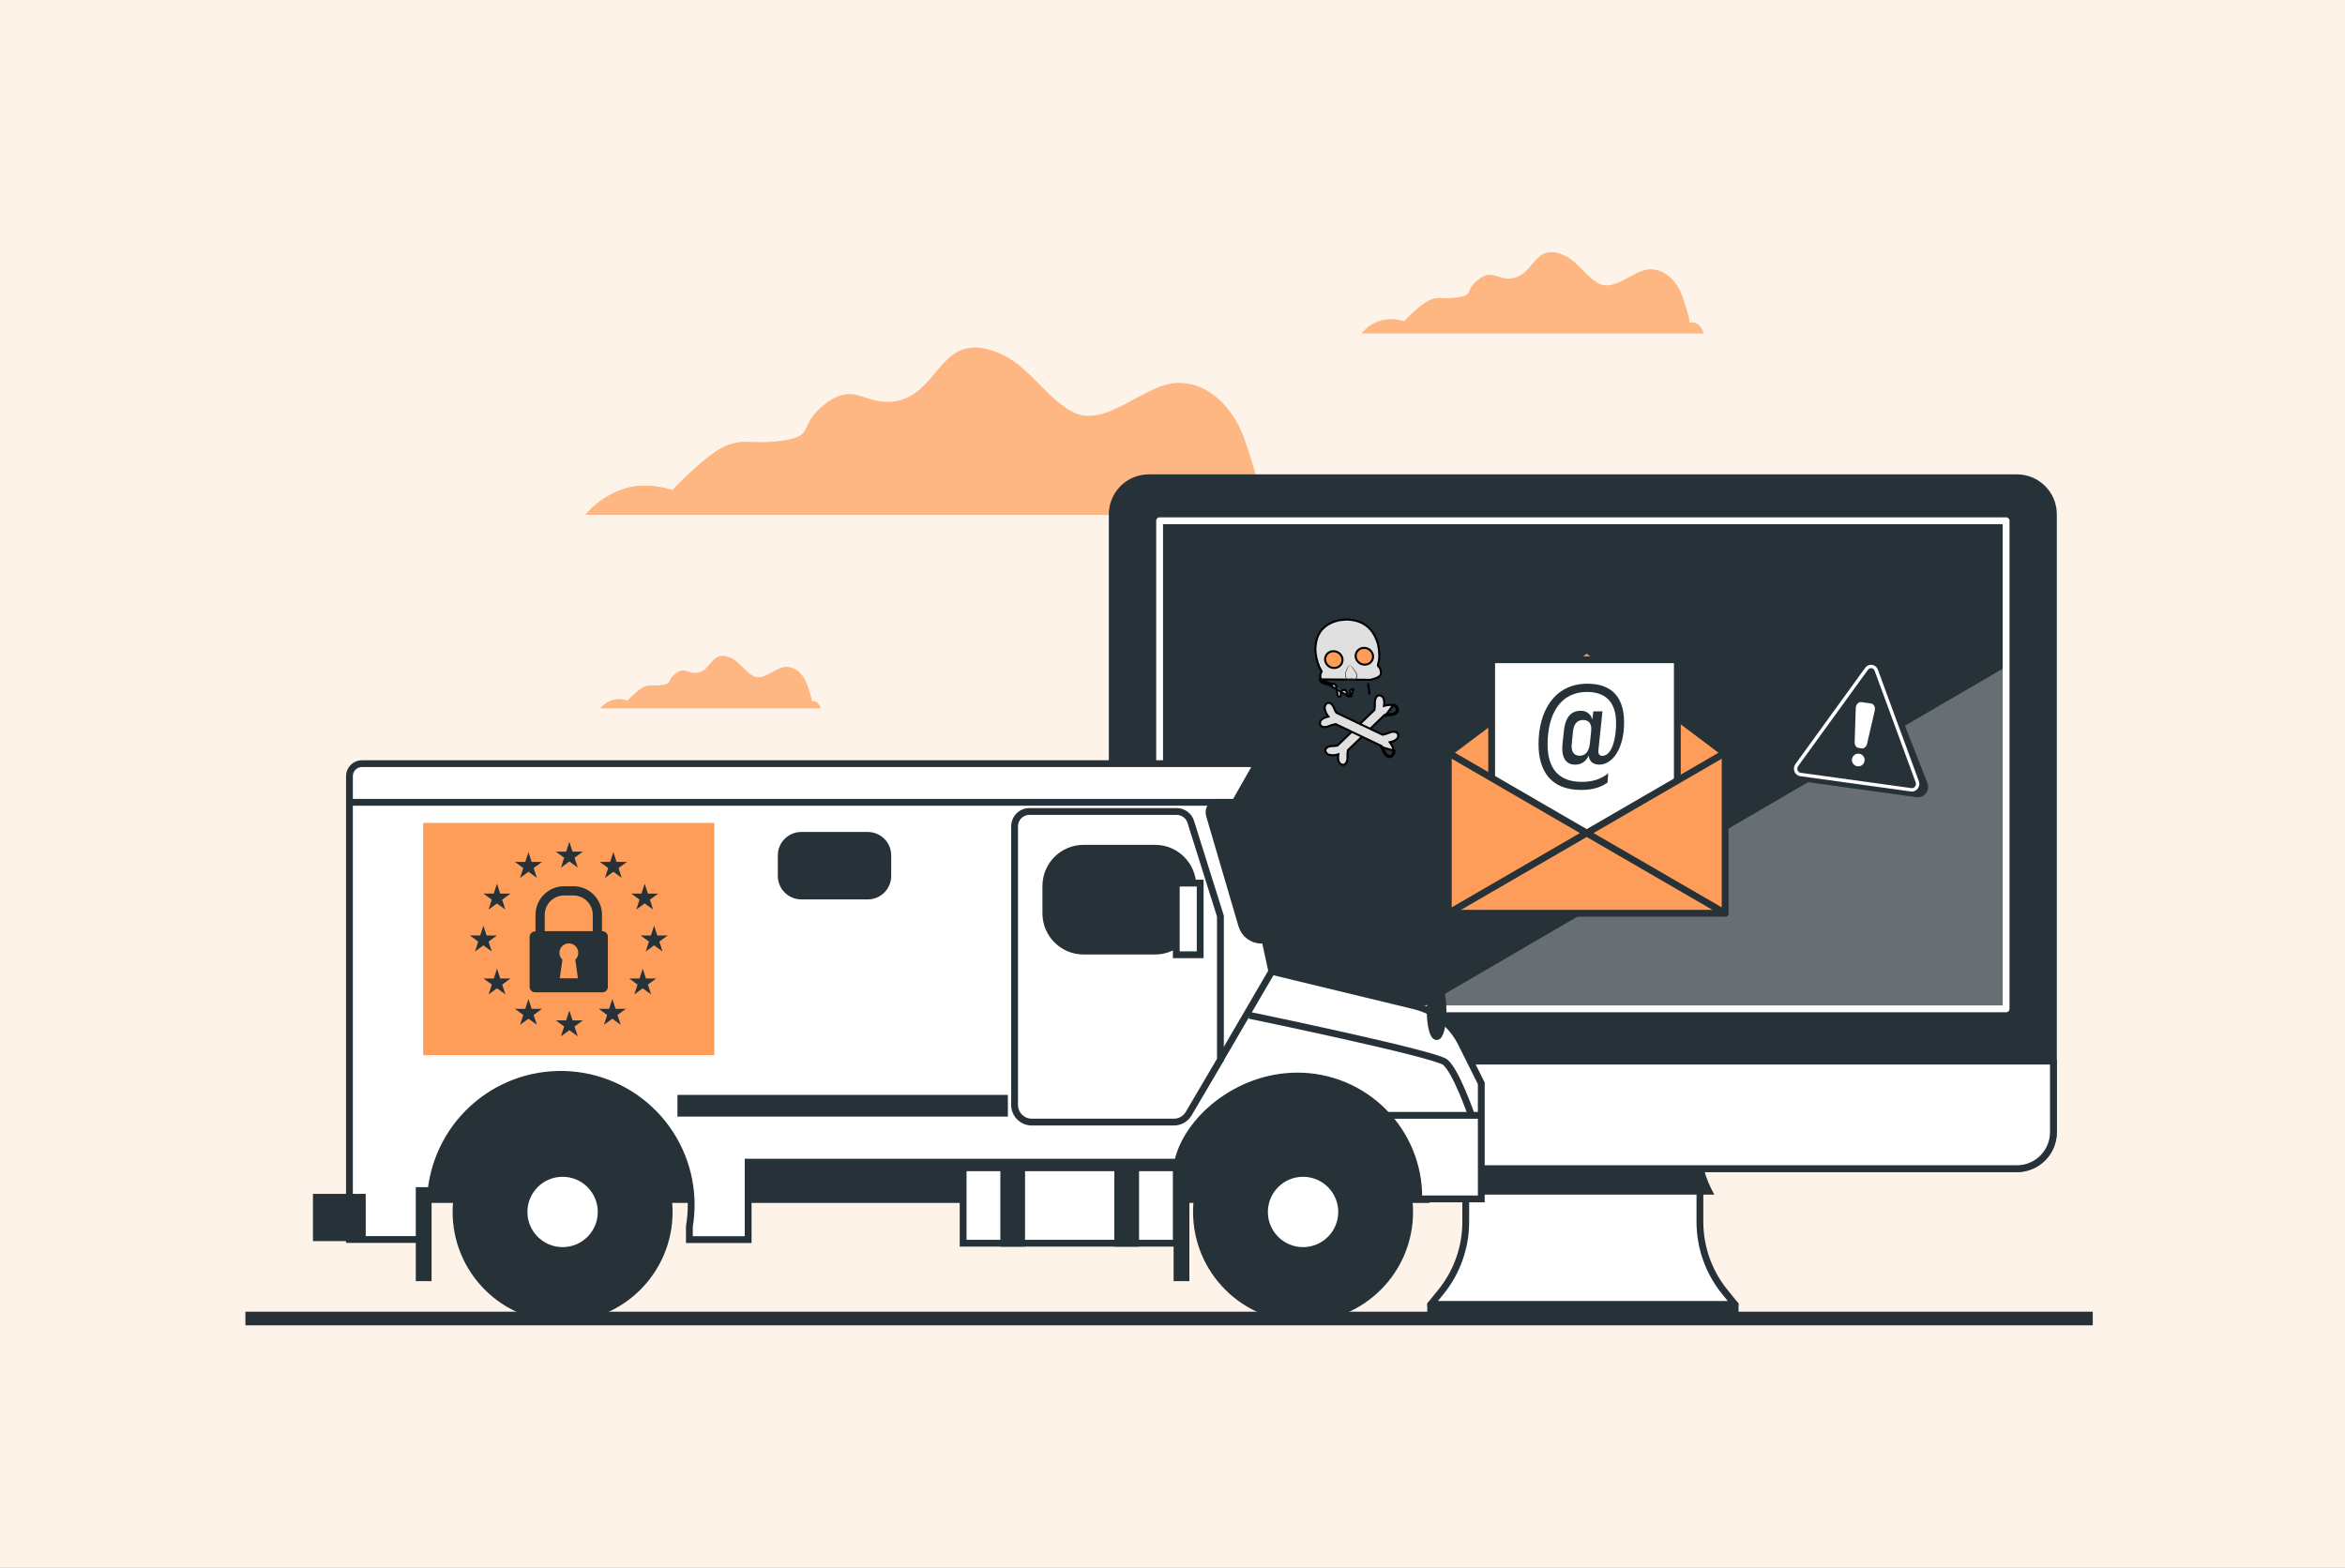<?xml version="1.0" encoding="UTF-8"?> <svg xmlns="http://www.w3.org/2000/svg" width="344" height="230" viewBox="0 0 344 230" fill="none"><rect x="0" y="0" width="344" height="230" fill="#808080" stroke="none"/><g clip-path="url(#clip0_178_0)"><rect width="344" height="230" fill="white"></rect><rect x="-16" y="-44" width="393" height="289" fill="#FEEBDA" fill-opacity="0.6"></rect><path d="M184.589 72.262C185.157 72.073 182.852 65.351 182.643 64.719C181.222 60.367 177.678 56.097 172.738 56.191C167.798 56.286 162.1 63.14 157.167 60.361C153.092 58.049 150.9 53.576 146.428 51.77C137.976 48.352 137.976 57.36 131.785 58.788C127.047 59.881 125.594 55.876 121.223 59.154C116.851 62.433 119.764 63.886 115.032 64.618C110.301 65.351 109.568 64.252 106.656 65.345C103.744 66.438 98.646 71.902 98.646 71.902C98.646 71.902 94.641 70.443 90.996 71.902C87.351 73.361 85.898 75.54 85.898 75.54H188.954C188.954 75.54 187.861 71.535 184.589 72.262Z" fill="#FD9D59"></path><path d="M119.056 102.906C119.233 102.843 118.513 100.733 118.424 100.537C117.982 99.172 116.87 97.833 115.316 97.859C113.762 97.884 111.981 100.051 110.433 99.172C109.17 98.446 108.469 97.037 107.066 96.475C104.413 95.401 104.413 98.231 102.468 98.68C100.983 99.021 100.528 97.764 99.157 98.793C97.787 99.823 98.696 100.278 97.212 100.505C95.727 100.733 95.5 100.392 94.584 100.733C93.668 101.074 92.057 102.792 92.057 102.792C91.279 102.529 90.435 102.529 89.657 102.792C89.028 103.017 88.475 103.413 88.058 103.935H120.395C120.395 103.935 120.086 102.678 119.056 102.906Z" fill="#FD9D59"></path><path d="M247.803 47.348C248.075 47.253 246.95 43.981 246.856 43.678C246.161 41.561 244.436 39.477 242.029 39.527C239.623 39.578 236.856 42.919 234.449 41.555C232.465 40.431 231.398 38.251 229.225 37.373C225.112 35.712 225.106 40.096 222.093 40.791C219.794 41.321 219.08 39.376 216.957 40.968C214.835 42.559 216.243 43.273 213.944 43.627C211.645 43.981 211.285 43.45 209.863 43.981C208.442 44.511 205.966 47.139 205.966 47.139C204.758 46.735 203.452 46.735 202.245 47.139C201.268 47.488 200.408 48.103 199.762 48.914H249.919C249.919 48.914 249.395 46.994 247.803 47.348Z" fill="#FD9D59"></path><g opacity="0.5"><path opacity="0.5" d="M184.589 72.262C185.157 72.073 182.852 65.351 182.643 64.719C181.222 60.367 177.678 56.097 172.738 56.191C167.798 56.286 162.1 63.14 157.167 60.361C153.092 58.049 150.9 53.576 146.428 51.77C137.976 48.352 137.976 57.36 131.785 58.788C127.047 59.881 125.594 55.876 121.223 59.154C116.851 62.433 119.764 63.886 115.032 64.618C110.301 65.351 109.568 64.252 106.656 65.345C103.744 66.438 98.646 71.902 98.646 71.902C98.646 71.902 94.641 70.443 90.996 71.902C87.351 73.361 85.898 75.54 85.898 75.54H188.954C188.954 75.54 187.861 71.535 184.589 72.262Z" fill="white"></path><path opacity="0.5" d="M119.056 102.906C119.233 102.843 118.513 100.733 118.424 100.537C117.982 99.172 116.87 97.833 115.316 97.859C113.762 97.884 111.981 100.051 110.433 99.172C109.17 98.446 108.469 97.037 107.066 96.475C104.413 95.401 104.413 98.231 102.468 98.68C100.983 99.021 100.528 97.764 99.157 98.793C97.787 99.823 98.696 100.278 97.212 100.505C95.727 100.733 95.5 100.392 94.584 100.733C93.668 101.074 92.057 102.792 92.057 102.792C91.279 102.529 90.435 102.529 89.657 102.792C89.028 103.017 88.475 103.413 88.058 103.935H120.395C120.395 103.935 120.086 102.678 119.056 102.906Z" fill="white"></path><path opacity="0.5" d="M247.803 47.348C248.075 47.253 246.95 43.981 246.856 43.678C246.161 41.561 244.436 39.477 242.029 39.527C239.623 39.578 236.856 42.919 234.449 41.555C232.465 40.431 231.398 38.251 229.225 37.373C225.112 35.712 225.106 40.096 222.093 40.791C219.794 41.321 219.08 39.376 216.957 40.968C214.835 42.559 216.243 43.273 213.944 43.627C211.645 43.981 211.285 43.45 209.863 43.981C208.442 44.511 205.966 47.139 205.966 47.139C204.758 46.735 203.452 46.735 202.245 47.139C201.268 47.488 200.408 48.103 199.762 48.914H249.919C249.919 48.914 249.395 46.994 247.803 47.348Z" fill="white"></path></g><path d="M249.37 179.298V167.876H215.018V179.298C215.014 183.036 213.727 186.659 211.373 189.563L209.87 191.42H254.524L253.021 189.563C250.665 186.66 249.376 183.036 249.37 179.298Z" fill="white"></path><path d="M212.914 175.28H251.48C250.101 172.84 249.375 170.085 249.37 167.283V155.836H215.018V167.257C215.02 170.068 214.295 172.832 212.914 175.28Z" fill="#263238"></path><path d="M249.37 179.298V167.876H215.018V179.298C215.014 183.036 213.727 186.659 211.373 189.563L209.87 191.42H254.524L253.021 189.563C250.665 186.66 249.376 183.036 249.37 179.298Z" stroke="#263238" stroke-linecap="round" stroke-linejoin="round"></path><path d="M295.869 70.102H168.518C165.56 70.102 163.161 72.5 163.161 75.458V166.12C163.161 169.079 165.56 171.477 168.518 171.477H295.869C298.828 171.477 301.226 169.079 301.226 166.12V75.458C301.226 72.5 298.828 70.102 295.869 70.102Z" fill="#263238" stroke="#263238" stroke-linecap="round" stroke-linejoin="round"></path><path d="M163.161 155.697H301.226V166.12C301.226 167.541 300.662 168.903 299.657 169.908C298.653 170.913 297.29 171.477 295.869 171.477H168.525C167.104 171.477 165.741 170.913 164.737 169.908C163.732 168.903 163.168 167.541 163.168 166.12V155.697H163.161Z" fill="white" stroke="#263238" stroke-linecap="round" stroke-linejoin="round"></path><path d="M294.284 76.406H170.11V148.028H294.284V76.406Z" fill="#263238"></path><path opacity="0.3" d="M294.284 97.827L208.189 148.028H294.284V97.827Z" fill="white"></path><path d="M294.284 76.406H170.11V148.028H294.284V76.406Z" stroke="white" stroke-linecap="round" stroke-linejoin="round"></path><path d="M254.537 191.42H209.87V193.46H254.537V191.42Z" fill="#263238" stroke="#263238" stroke-linecap="round" stroke-linejoin="round"></path><path d="M209.225 155.343H54.774V176H209.225V155.343Z" fill="#263238" stroke="#263238" stroke-miterlimit="10"></path><path d="M214.342 153.044C213.665 151.688 212.699 150.496 211.513 149.552C210.327 148.608 208.949 147.935 207.475 147.58L186.572 142.526L181.178 117.732L184.412 112.046H53.1C52.859 112.046 52.62 112.092 52.397 112.184C52.174 112.276 51.971 112.411 51.801 112.581C51.63 112.751 51.494 112.953 51.402 113.176C51.309 113.399 51.262 113.637 51.262 113.878V181.868H62.582V175.671H63.157C63.443 170.701 65.655 166.037 69.324 162.671C72.993 159.305 77.829 157.502 82.806 157.644C87.783 157.786 92.509 159.863 95.979 163.433C99.45 167.003 101.392 171.785 101.394 176.764C101.392 177.833 101.303 178.9 101.128 179.954V181.887H109.751V170.517H172.757C174.058 164.427 181.437 157.883 190.344 157.883C192.68 157.883 194.993 158.343 197.151 159.237C199.309 160.131 201.27 161.441 202.922 163.093C204.574 164.745 205.884 166.706 206.778 168.864C207.672 171.022 208.132 173.335 208.132 175.671V175.911H217.298V158.957L214.342 153.044Z" fill="white" stroke="#263238" stroke-miterlimit="10"></path><path d="M82.531 193.46C91.166 193.46 98.166 186.46 98.166 177.826C98.166 169.191 91.166 162.191 82.531 162.191C73.896 162.191 66.897 169.191 66.897 177.826C66.897 186.46 73.896 193.46 82.531 193.46Z" fill="#263238" stroke="#263238" stroke-miterlimit="10"></path><path d="M82.531 183.486C85.657 183.486 88.191 180.952 88.191 177.826C88.191 174.7 85.657 172.166 82.531 172.166C79.405 172.166 76.871 174.7 76.871 177.826C76.871 180.952 79.405 183.486 82.531 183.486Z" fill="white" stroke="#263238" stroke-miterlimit="10"></path><path d="M191.152 193.46C199.787 193.46 206.787 186.46 206.787 177.826C206.787 169.191 199.787 162.191 191.152 162.191C182.517 162.191 175.518 169.191 175.518 177.826C175.518 186.46 182.517 193.46 191.152 193.46Z" fill="#263238" stroke="#263238" stroke-miterlimit="10"></path><path d="M191.152 183.486C194.278 183.486 196.812 180.952 196.812 177.826C196.812 174.7 194.278 172.166 191.152 172.166C188.026 172.166 185.492 174.7 185.492 177.826C185.492 180.952 188.026 183.486 191.152 183.486Z" fill="white" stroke="#263238" stroke-miterlimit="10"></path><path d="M148.835 121.244V162.115C148.835 162.785 149.101 163.428 149.575 163.902C150.048 164.376 150.691 164.642 151.361 164.642H172.207C172.643 164.64 173.071 164.526 173.45 164.31C173.828 164.094 174.145 163.784 174.368 163.41L179.03 155.482V134.428L174.684 120.593C174.546 120.15 174.27 119.762 173.896 119.487C173.522 119.212 173.07 119.064 172.605 119.065H151.014C150.436 119.065 149.882 119.294 149.473 119.703C149.064 120.112 148.835 120.666 148.835 121.244V121.244Z" stroke="#263238" stroke-miterlimit="10"></path><path d="M185.574 137.934L181.152 117.719H178.828C178.598 117.718 178.371 117.771 178.165 117.874C177.96 117.976 177.781 118.126 177.644 118.31C177.507 118.495 177.415 118.709 177.376 118.936C177.337 119.162 177.352 119.395 177.419 119.614L182.163 135.78C182.346 136.405 182.727 136.954 183.249 137.345C183.77 137.736 184.405 137.947 185.056 137.946L185.574 137.934Z" fill="#263238" stroke="#263238" stroke-miterlimit="10"></path><path d="M169.441 124.459H158.961C155.901 124.459 153.421 126.94 153.421 129.999V134.011C153.421 137.07 155.901 139.551 158.961 139.551H169.441C172.5 139.551 174.981 137.07 174.981 134.011V129.999C174.981 126.94 172.5 124.459 169.441 124.459Z" fill="#263238" stroke="#263238" stroke-miterlimit="10"></path><path d="M176.061 129.576H172.555V140.088H176.061V129.576Z" fill="white" stroke="#263238" stroke-miterlimit="10"></path><path d="M127.294 122.571H117.546C115.921 122.571 114.603 123.889 114.603 125.514V128.521C114.603 130.147 115.921 131.465 117.546 131.465H127.294C128.919 131.465 130.237 130.147 130.237 128.521V125.514C130.237 123.889 128.919 122.571 127.294 122.571Z" fill="#263238" stroke="#263238" stroke-miterlimit="10"></path><path d="M53.151 175.672H46.41V181.603H53.151V175.672Z" fill="#263238" stroke="#263238" stroke-miterlimit="10"></path><path d="M172.555 171.344H141.286V182.412H172.555V171.344Z" fill="white" stroke="#263238" stroke-miterlimit="10"></path><path d="M149.87 171.344H147.249V182.412H149.87V171.344Z" fill="#263238" stroke="#263238" stroke-miterlimit="10"></path><path d="M166.592 171.344H163.97V182.412H166.592V171.344Z" fill="#263238" stroke="#263238" stroke-miterlimit="10"></path><path d="M62.809 174.686H61.495V187.478H62.809V174.686Z" fill="#263238" stroke="#263238" stroke-miterlimit="10"></path><path d="M173.976 174.686H172.662V187.478H173.976V174.686Z" fill="#263238" stroke="#263238" stroke-miterlimit="10"></path><path d="M178.828 117.719H51.331" stroke="#263238" stroke-miterlimit="10"></path><path d="M147.35 161.149H99.878V163.334H147.35V161.149Z" fill="#263238" stroke="#263238" stroke-miterlimit="10"></path><path d="M186.572 142.513L179.023 155.457" stroke="#263238" stroke-miterlimit="10"></path><path d="M183.262 148.969C183.262 148.969 210.425 154.592 211.992 155.842C213.559 157.093 215.744 163.334 215.744 163.334" stroke="#263238" stroke-miterlimit="10"></path><path d="M216.989 163.65H203.565" stroke="#263238" stroke-miterlimit="10"></path><path d="M211.682 148.344C211.682 150.416 211.265 152.096 210.748 152.096C210.23 152.096 209.806 150.416 209.806 148.344C209.806 146.272 210.23 144.598 210.748 144.598C211.265 144.598 211.682 146.278 211.682 148.344Z" fill="#263238" stroke="#263238" stroke-miterlimit="10"></path><path d="M104.792 120.745H62.077V154.825H104.792V120.745Z" fill="#FD9D59"></path><path d="M83.523 148.268L83.99 149.715H85.506L84.281 150.612L84.748 152.052L83.523 151.162L82.291 152.052L82.758 150.612L81.533 149.715H83.049L83.523 148.268Z" fill="#263238"></path><path d="M83.523 123.512L83.99 124.958H85.506L84.281 125.849L84.748 127.296L83.523 126.405L82.291 127.296L82.758 125.849L81.533 124.958H83.049L83.523 123.512Z" fill="#263238"></path><path d="M77.522 146.582L77.989 148.022H79.512L78.286 148.919L78.754 150.366L77.522 149.469L76.296 150.366L76.764 148.919L75.532 148.022H77.054L77.522 146.582Z" fill="#263238"></path><path d="M89.827 146.582L90.295 148.022H91.817L90.585 148.919L91.053 150.366L89.827 149.469L88.596 150.366L89.063 148.919L87.837 148.022H89.353L89.827 146.582Z" fill="#263238"></path><path d="M94.287 142.122L94.755 143.568H96.271L95.045 144.459L95.513 145.906L94.287 145.009L93.055 145.906L93.523 144.459L92.297 143.568H93.813L94.287 142.122Z" fill="#263238"></path><path d="M72.91 142.122L73.378 143.568H74.9L73.668 144.459L74.142 145.906L72.91 145.009L71.678 145.906L72.152 144.459L70.92 143.568H72.443L72.91 142.122Z" fill="#263238"></path><path d="M70.914 135.817L71.382 137.258H72.898L71.672 138.155L72.14 139.601L70.914 138.704L69.682 139.601L70.15 138.155L68.924 137.258H70.44L70.914 135.817Z" fill="#263238"></path><path d="M95.955 135.817L96.428 137.258H97.945L96.719 138.155L97.187 139.601L95.955 138.704L94.729 139.601L95.197 138.155L93.971 137.258H95.487L95.955 135.817Z" fill="#263238"></path><path d="M94.571 129.665L95.045 131.111H96.561L95.336 132.002L95.803 133.449L94.571 132.558L93.346 133.449L93.813 132.002L92.588 131.111H94.104L94.571 129.665Z" fill="#263238"></path><path d="M72.904 129.665L73.371 131.111H74.888L73.662 132.002L74.129 133.449L72.904 132.558L71.672 133.449L72.14 132.002L70.914 131.111H72.43L72.904 129.665Z" fill="#263238"></path><path d="M77.522 125.022L77.989 126.468H79.512L78.28 127.359L78.754 128.806L77.522 127.909L76.29 128.806L76.764 127.359L75.532 126.468H77.054L77.522 125.022Z" fill="#263238"></path><path d="M89.979 125.022L90.446 126.468H91.969L90.737 127.359L91.204 128.806L89.979 127.909L88.747 128.806L89.221 127.359L87.989 126.468H89.505L89.979 125.022Z" fill="#263238"></path><path d="M88.387 136.632H88.311V134.219C88.308 133.11 87.865 132.047 87.081 131.264C86.296 130.48 85.232 130.039 84.123 130.037H82.746C81.636 130.037 80.572 130.478 79.787 131.262C79.001 132.046 78.559 133.11 78.558 134.219V136.664H78.482C78.274 136.664 78.074 136.746 77.926 136.893C77.778 137.04 77.694 137.239 77.692 137.447V144.807C77.692 145.016 77.775 145.217 77.924 145.365C78.072 145.513 78.272 145.596 78.482 145.596H88.387C88.49 145.596 88.593 145.576 88.688 145.536C88.784 145.496 88.87 145.438 88.943 145.364C89.016 145.291 89.073 145.204 89.112 145.108C89.151 145.012 89.171 144.91 89.17 144.807V137.416C89.17 137.208 89.088 137.009 88.941 136.862C88.794 136.715 88.595 136.632 88.387 136.632ZM84.78 143.543H82.114L82.5 140.814C82.298 140.624 82.157 140.378 82.097 140.107C82.037 139.837 82.059 139.554 82.161 139.297C82.263 139.039 82.44 138.818 82.67 138.662C82.899 138.506 83.17 138.423 83.447 138.423C83.724 138.423 83.995 138.506 84.225 138.662C84.454 138.818 84.631 139.039 84.733 139.297C84.835 139.554 84.858 139.837 84.797 140.107C84.737 140.378 84.597 140.624 84.395 140.814L84.78 143.543ZM86.953 136.632H79.91V134.219C79.911 133.468 80.211 132.748 80.743 132.218C81.274 131.687 81.995 131.389 82.746 131.389H84.123C84.873 131.391 85.592 131.69 86.122 132.22C86.653 132.75 86.951 133.469 86.953 134.219V136.632Z" fill="#263238"></path><path d="M36 193.46H307" stroke="#263238" stroke-width="2" stroke-miterlimit="10"></path><path d="M198.199 102.205C198.223 102.174 198.241 102.139 198.251 102.101C198.261 102.064 198.263 102.024 198.257 101.986L198.504 101.25L198.487 101.101L198.487 101.101L198.44 101.106C198.382 101.111 198.325 101.128 198.273 101.156C198.22 101.184 198.174 101.223 198.138 101.27C198.101 101.316 198.074 101.37 198.058 101.428C198.043 101.485 198.04 101.545 198.049 101.604C198.049 101.604 198.049 101.604 198.049 101.604L198.109 102.008L198.109 102.008C198.111 102.026 198.11 102.045 198.106 102.063C198.101 102.081 198.092 102.098 198.081 102.112L198.199 102.205ZM198.199 102.205L198.081 102.112C198.07 102.127 198.055 102.139 198.039 102.147C198.023 102.156 198.005 102.161 197.986 102.163L197.986 102.163L197.983 102.163L197.821 102.181L197.82 102.181C197.778 102.186 197.736 102.174 197.702 102.149C197.668 102.124 197.646 102.087 197.638 102.046M198.199 102.205L197.638 102.046M197.638 102.046L197.573 101.617L197.573 101.617L197.573 101.614C197.552 101.497 197.488 101.392 197.393 101.321L197.303 101.441L197.393 101.321C197.298 101.25 197.181 101.218 197.063 101.23C197.006 101.235 196.95 101.251 196.899 101.278C196.847 101.304 196.802 101.341 196.764 101.386L196.88 101.482L196.764 101.386C196.727 101.431 196.699 101.483 196.683 101.539C196.666 101.595 196.661 101.654 196.667 101.712C196.667 101.712 196.667 101.712 196.667 101.712L196.702 102.026L196.702 102.027C196.704 102.045 196.702 102.063 196.697 102.081C196.692 102.098 196.683 102.115 196.671 102.129C196.66 102.143 196.645 102.155 196.629 102.163L196.699 102.296L196.629 102.163C196.613 102.172 196.595 102.177 196.577 102.179L196.577 102.179L196.573 102.179L196.41 102.197C196.367 102.201 196.324 102.19 196.29 102.164C196.257 102.138 196.234 102.101 196.226 102.059L196.024 100.726L196.023 100.725C196.006 100.615 195.949 100.516 195.865 100.445C195.78 100.374 195.673 100.336 195.562 100.337L195.564 100.487M197.638 102.046L193.603 99.715C193.754 100.412 195.003 100.488 195.564 100.487M195.564 100.487L195.564 100.337C195.287 100.337 194.85 100.318 194.468 100.217C194.073 100.113 193.806 99.94 193.75 99.683L193.75 99.683M195.564 100.487L193.75 99.683M193.75 99.683C193.655 99.247 193.678 99.013 193.716 98.883C193.735 98.818 193.759 98.774 193.781 98.739C193.791 98.724 193.795 98.718 193.8 98.71C193.804 98.704 193.809 98.697 193.818 98.683C193.83 98.665 193.847 98.638 193.858 98.606C193.877 98.553 193.866 98.503 193.86 98.48C193.853 98.45 193.841 98.421 193.828 98.395C193.804 98.342 193.769 98.28 193.732 98.216C193.721 98.198 193.71 98.18 193.699 98.161C193.631 98.044 193.556 97.917 193.498 97.791C193.188 97.015 193.004 96.194 192.952 95.359C192.965 94.478 193.121 93.697 193.474 93.037C193.826 92.379 194.38 91.832 195.205 91.427C195.682 91.197 196.191 91.043 196.715 90.969L196.715 90.969L196.716 90.969L196.717 90.969L196.718 90.969L196.718 90.969L196.719 90.969L196.72 90.969L196.721 90.969L196.722 90.969L196.722 90.969L196.723 90.968L196.724 90.968L196.725 90.968L196.726 90.968L196.726 90.968L196.727 90.968L196.728 90.968L196.729 90.968L196.729 90.968L196.73 90.968L196.731 90.968L196.732 90.967L196.733 90.967L196.733 90.967L196.734 90.967L196.735 90.967L196.736 90.967L196.737 90.967L196.737 90.967L196.738 90.967L196.739 90.967L196.74 90.966L196.741 90.966L196.741 90.966L196.742 90.966L196.743 90.966L196.744 90.966L196.745 90.966L196.745 90.966L196.746 90.966L196.747 90.966L196.748 90.966L196.749 90.966L196.749 90.966L196.75 90.965L196.751 90.965L196.752 90.965L196.753 90.965L196.753 90.965L196.754 90.965L196.755 90.965L196.756 90.965L196.756 90.965L196.757 90.965L196.758 90.965L196.759 90.964L196.76 90.964L196.76 90.964L196.761 90.964L196.762 90.964L196.763 90.964L196.764 90.964L196.764 90.964L196.765 90.964L196.766 90.964L196.767 90.964L196.768 90.963L196.768 90.963L196.769 90.963L196.77 90.963L196.771 90.963L196.772 90.963L196.772 90.963L196.773 90.963L196.774 90.963L196.775 90.963L196.776 90.963L196.776 90.963L196.777 90.962L196.778 90.962L196.779 90.962L196.78 90.962L196.78 90.962L196.781 90.962L196.782 90.962L196.783 90.962L196.784 90.962L196.784 90.962L196.785 90.962L196.786 90.962L196.787 90.961L196.788 90.961L196.788 90.961L196.789 90.961L196.79 90.961L196.791 90.961L196.791 90.961L196.792 90.961L196.793 90.961L196.794 90.961L196.795 90.96L196.795 90.96L196.796 90.96L196.797 90.96L196.798 90.96L196.799 90.96L196.799 90.96L196.8 90.96L196.801 90.96L196.802 90.96L196.803 90.96L196.803 90.96L196.804 90.96L196.805 90.959L196.806 90.959L196.807 90.959L196.807 90.959L196.808 90.959L196.809 90.959L196.81 90.959L196.811 90.959L196.811 90.959L196.812 90.959L196.813 90.959L196.814 90.958L196.815 90.958L196.815 90.958L196.816 90.958L196.817 90.958L196.818 90.958L196.819 90.958L196.819 90.958L196.82 90.958L196.821 90.958L196.822 90.957L196.823 90.957L196.823 90.957L196.824 90.957L196.825 90.957L196.826 90.957L196.827 90.957L196.827 90.957L196.828 90.957L196.829 90.957L196.83 90.957L196.831 90.957L196.831 90.957L196.832 90.956L196.833 90.956L196.834 90.956L196.835 90.956L196.835 90.956L196.836 90.956L196.837 90.956L196.838 90.956L196.839 90.956L196.839 90.956L196.84 90.956L196.841 90.955L196.842 90.955L196.843 90.955L196.843 90.955L196.844 90.955L196.845 90.955L196.846 90.955L196.847 90.955L196.847 90.955L196.848 90.955L196.849 90.955L196.85 90.954L196.85 90.954L196.851 90.954L196.852 90.954L196.853 90.954L196.854 90.954L196.854 90.954L196.855 90.954L196.856 90.954L196.857 90.954L196.858 90.954L196.858 90.954L196.859 90.953L196.86 90.953L196.861 90.953L196.862 90.953L196.862 90.953L196.863 90.953L196.864 90.953L196.865 90.953L196.866 90.953L196.866 90.953L196.867 90.953L196.868 90.953L196.869 90.952L196.87 90.952L196.87 90.952L196.871 90.952L196.872 90.952L196.873 90.952L196.874 90.952L196.874 90.952L196.875 90.952L196.876 90.952L196.877 90.951L196.878 90.951L196.878 90.951L196.879 90.951L196.88 90.951L196.881 90.951L196.882 90.951L196.882 90.951L196.883 90.951L196.884 90.951L196.885 90.951L196.886 90.951L196.886 90.95L196.887 90.95L196.888 90.95L196.889 90.95L196.89 90.95L196.89 90.95L196.891 90.95L196.892 90.95L196.893 90.95L196.894 90.95L196.894 90.95L196.895 90.95L196.896 90.949L196.897 90.949L196.898 90.949L196.898 90.949L196.899 90.949L196.9 90.949L196.901 90.949L196.902 90.949L196.902 90.949L196.903 90.949L196.904 90.948L196.905 90.948L196.906 90.948L196.906 90.948L196.907 90.948L196.908 90.948L196.909 90.948L196.91 90.948L196.91 90.948L196.911 90.948L196.912 90.948L196.913 90.948L196.914 90.948L196.914 90.947L196.915 90.947L196.916 90.947L196.917 90.947L196.918 90.947L196.918 90.947L196.919 90.947L196.92 90.947L196.921 90.947L196.922 90.947L196.922 90.947L196.923 90.946L196.924 90.946L196.925 90.946L196.926 90.946L196.926 90.946L196.927 90.946L196.928 90.946L196.929 90.946L196.93 90.946L196.93 90.946L196.931 90.945L196.932 90.945L196.933 90.945L196.934 90.945L196.934 90.945L196.935 90.945L196.936 90.945L196.937 90.945L196.938 90.945L196.938 90.945L196.939 90.945L196.94 90.945L196.941 90.945L196.942 90.944L196.942 90.944L196.943 90.944L196.944 90.944L196.945 90.944L196.946 90.944L196.946 90.944L196.947 90.944L196.948 90.944L196.949 90.944L196.95 90.944L196.95 90.943L196.951 90.943L196.952 90.943L196.953 90.943L196.954 90.943L196.954 90.943L196.955 90.943L196.956 90.943L196.957 90.943L196.958 90.943L196.958 90.942L196.959 90.942L196.96 90.942L196.961 90.942L196.962 90.942L196.962 90.942L196.963 90.942L196.964 90.942L196.965 90.942L196.965 90.942L196.966 90.942L196.967 90.942L196.968 90.942L196.969 90.941L196.969 90.941L196.97 90.941L196.971 90.941L196.972 90.941L196.973 90.941L196.973 90.941L196.974 90.941L196.975 90.941L196.976 90.941L196.977 90.941L196.977 90.94L196.978 90.94L196.979 90.94L196.98 90.94L196.981 90.94L196.981 90.94L196.982 90.94L196.983 90.94L196.984 90.94L196.985 90.94L196.985 90.94L196.986 90.939L196.987 90.939L196.988 90.939L196.989 90.939L196.989 90.939L196.99 90.939L196.991 90.939L196.992 90.939L196.993 90.939L196.993 90.939L196.994 90.939L196.995 90.939L196.996 90.938L196.997 90.938L196.997 90.938L196.998 90.938L196.999 90.938L197 90.938L197.001 90.938L197.001 90.938L197.002 90.938L197.003 90.938L197.004 90.938L197.005 90.938L197.005 90.937L197.006 90.937L197.007 90.937L197.008 90.937L197.009 90.937L197.009 90.937L197.01 90.937L197.011 90.937L197.012 90.937L197.013 90.937L197.013 90.936L197.014 90.936L197.015 90.936L197.016 90.936L197.017 90.936L197.017 90.936L197.018 90.936L197.019 90.936L197.02 90.936L197.021 90.936L197.021 90.936L197.022 90.936L197.023 90.935L197.024 90.935L197.025 90.935L197.025 90.935L197.026 90.935L197.027 90.935L197.028 90.935L197.029 90.935L197.029 90.935L197.03 90.935L197.031 90.935L197.032 90.934L197.033 90.934L197.033 90.934L197.034 90.934L197.035 90.934L197.036 90.934L197.036 90.934L197.037 90.934L197.038 90.934L197.039 90.934L197.04 90.934L197.04 90.933L197.041 90.933L197.042 90.933L197.043 90.933L197.044 90.933L197.044 90.933L197.045 90.933L197.046 90.933L197.047 90.933L197.048 90.933L197.048 90.933L197.049 90.933L197.05 90.933L197.051 90.932L197.052 90.932L197.052 90.932L197.053 90.932L197.054 90.932L197.055 90.932L197.056 90.932L197.056 90.932L197.057 90.932L197.058 90.932L197.059 90.931L197.06 90.931L197.06 90.931L197.061 90.931L197.062 90.931L197.063 90.931L197.064 90.931L197.064 90.931L197.065 90.931L197.066 90.931L197.067 90.931L197.068 90.93L197.068 90.93L197.069 90.93L197.07 90.93L197.071 90.93L197.072 90.93L197.072 90.93L197.073 90.93L197.074 90.93L197.075 90.93L197.075 90.93L197.076 90.93L197.077 90.93L197.078 90.929L197.079 90.929L197.079 90.929L197.08 90.929L197.081 90.929L197.082 90.929L197.083 90.929L197.083 90.929L197.084 90.929L197.085 90.929L197.086 90.928L197.087 90.928L197.087 90.928L197.088 90.928L197.089 90.928L197.09 90.928L197.091 90.928L197.091 90.928L197.092 90.928L197.093 90.928L197.094 90.928L197.095 90.928L197.095 90.927L197.096 90.927L197.097 90.927L197.098 90.927L197.099 90.927L197.099 90.927L197.1 90.927L197.101 90.927L197.102 90.927L197.102 90.927L197.103 90.927L197.104 90.927L197.105 90.926L197.106 90.926L197.106 90.926L197.107 90.926L197.108 90.926L197.109 90.926L197.11 90.926L197.11 90.926L197.111 90.926L197.112 90.926L197.113 90.926L197.114 90.925L197.114 90.925L197.115 90.925L197.116 90.925L197.117 90.925L197.118 90.925L197.118 90.925L197.119 90.925L197.12 90.925L197.121 90.925L197.184 90.918C197.72 90.881 198.258 90.926 198.78 91.05C200.606 91.49 201.584 92.701 202.119 94.398L202.121 94.408L202.131 94.452C202.14 94.491 202.153 94.549 202.167 94.621C202.196 94.767 202.233 94.972 202.266 95.213C202.33 95.697 202.374 96.313 202.296 96.862C202.273 97.018 202.23 97.181 202.194 97.32L202.194 97.322C202.176 97.39 202.16 97.455 202.149 97.507C202.143 97.533 202.139 97.56 202.136 97.585C202.134 97.604 202.131 97.642 202.143 97.682L202.15 97.704L202.164 97.723C202.183 97.751 202.206 97.773 202.223 97.788C202.236 97.8 202.243 97.806 202.249 97.811C202.256 97.817 202.262 97.823 202.276 97.836C202.309 97.867 202.347 97.905 202.385 97.965C202.461 98.086 202.55 98.309 202.586 98.751L202.586 98.752C202.609 99.005 202.411 99.222 202.06 99.405C201.722 99.581 201.306 99.689 201.037 99.746L193.75 99.683ZM200.883 101.571L200.883 101.57L200.691 100.234C200.691 100.234 200.691 100.234 200.691 100.234L200.691 100.234L200.883 101.571ZM200.883 101.571C200.886 101.589 200.885 101.608 200.88 101.626C200.875 101.643 200.867 101.66 200.855 101.674C200.844 101.689 200.829 101.7 200.813 101.709L200.883 101.842L200.883 101.571Z" fill="#E0E0E0" stroke="black" stroke-width="0.3"></path><path d="M195.859 98.001L195.859 98.001L195.855 98.002C195.518 98.04 195.18 97.949 194.908 97.746C194.638 97.543 194.455 97.245 194.397 96.912C194.374 96.753 194.383 96.59 194.425 96.435C194.467 96.278 194.541 96.132 194.641 96.006C194.741 95.879 194.867 95.774 195.009 95.697C195.152 95.62 195.308 95.573 195.469 95.559L195.469 95.559L195.473 95.559C195.81 95.52 196.148 95.612 196.42 95.815C196.69 96.017 196.873 96.316 196.931 96.649C196.954 96.808 196.945 96.971 196.903 97.126C196.861 97.282 196.787 97.428 196.687 97.555C196.587 97.682 196.461 97.787 196.319 97.864C196.176 97.941 196.02 97.987 195.859 98.001Z" fill="#FD9D59" stroke="black" stroke-width="0.3"></path><path d="M200.339 97.514L200.339 97.514L200.335 97.514C199.999 97.552 199.66 97.46 199.389 97.257C199.118 97.054 198.935 96.756 198.877 96.422C198.854 96.263 198.864 96.1 198.906 95.945C198.948 95.789 199.021 95.643 199.121 95.516C199.222 95.389 199.347 95.284 199.489 95.207C199.632 95.13 199.788 95.084 199.95 95.07L199.95 95.07L199.953 95.069C200.29 95.031 200.629 95.123 200.9 95.326C201.171 95.529 201.354 95.828 201.412 96.161C201.435 96.32 201.425 96.483 201.383 96.638C201.341 96.795 201.268 96.941 201.167 97.067C201.067 97.194 200.942 97.299 200.799 97.376C200.657 97.453 200.5 97.5 200.339 97.514Z" fill="#FD9D59" stroke="black" stroke-width="0.3"></path><path d="M198.001 97.545C198.069 97.589 198.132 97.643 198.186 97.704C198.345 97.859 198.494 98.024 198.631 98.198C198.729 98.319 198.818 98.446 198.897 98.579C198.992 98.733 199.06 98.903 199.096 99.08C199.115 99.181 199.11 99.284 199.082 99.383C199.044 99.488 198.976 99.579 198.886 99.646C198.799 99.726 198.685 99.767 198.567 99.762C198.447 99.748 198.336 99.688 198.259 99.594L198.354 99.561C198.354 99.579 198.352 99.598 198.349 99.616C198.342 99.649 198.328 99.681 198.308 99.709C198.288 99.736 198.262 99.76 198.232 99.776C198.179 99.806 198.121 99.824 198.061 99.829C197.948 99.843 197.834 99.826 197.73 99.78C197.633 99.737 197.547 99.673 197.479 99.592C197.41 99.51 197.361 99.415 197.335 99.312C197.286 98.971 197.34 98.624 197.49 98.314C197.6 98.024 197.772 97.761 197.996 97.545C197.987 97.564 197.975 97.582 197.962 97.599C197.938 97.632 197.904 97.683 197.862 97.751C197.744 97.939 197.643 98.137 197.561 98.343C197.427 98.638 197.381 98.967 197.429 99.288C197.453 99.376 197.496 99.457 197.555 99.526C197.614 99.595 197.688 99.649 197.771 99.686C197.858 99.724 197.953 99.738 198.047 99.725C198.145 99.714 198.232 99.673 198.246 99.593L198.242 99.56L198.25 99.427L198.337 99.529C198.398 99.6 198.483 99.646 198.576 99.658C198.621 99.66 198.665 99.652 198.707 99.637C198.749 99.621 198.787 99.597 198.819 99.566C198.89 99.513 198.944 99.441 198.974 99.358C199.005 99.275 199.011 99.185 198.992 99.099C198.961 98.931 198.901 98.771 198.815 98.624C198.741 98.493 198.66 98.366 198.571 98.245C198.407 98.021 198.258 97.851 198.156 97.734C198.099 97.676 198.047 97.612 198.001 97.545Z" fill="#263238"></path><path d="M203.19 104.855L203.149 104.864L203.118 104.893L197.774 110.039L197.742 110.069L197.732 110.111C197.677 110.337 197.671 110.564 197.672 110.778C197.672 110.822 197.672 110.865 197.673 110.907C197.674 111.078 197.676 111.239 197.659 111.4C197.64 111.591 197.576 111.789 197.475 111.942C197.375 112.094 197.246 112.193 197.092 112.22C196.953 112.231 196.815 112.199 196.695 112.129C196.574 112.058 196.478 111.951 196.42 111.823C196.297 111.533 196.257 111.214 196.305 110.902L196.34 110.674L196.118 110.734C195.734 110.838 195.33 110.841 194.945 110.745C194.778 110.685 194.624 110.564 194.526 110.417C194.428 110.269 194.394 110.107 194.441 109.96L194.441 109.96C194.521 109.711 194.803 109.548 195.124 109.496C195.27 109.473 195.419 109.466 195.577 109.458C195.593 109.457 195.608 109.457 195.624 109.456C195.796 109.448 195.979 109.437 196.16 109.398L196.202 109.389L196.232 109.359L201.576 104.211L201.607 104.181L201.618 104.139C201.674 103.913 201.68 103.686 201.678 103.471C201.678 103.43 201.678 103.388 201.677 103.348C201.675 103.175 201.673 103.013 201.691 102.85C201.711 102.659 201.775 102.462 201.877 102.308C201.977 102.157 202.107 102.057 202.261 102.029C202.399 102.019 202.537 102.051 202.656 102.121C202.777 102.192 202.873 102.299 202.93 102.426C203.055 102.717 203.096 103.037 203.048 103.35L203.013 103.578L203.235 103.518C203.619 103.414 204.022 103.409 204.408 103.504C204.574 103.564 204.727 103.686 204.824 103.833C204.922 103.981 204.956 104.144 204.909 104.293L204.909 104.293C204.832 104.539 204.546 104.704 204.226 104.756C204.083 104.779 203.937 104.786 203.78 104.793C203.763 104.794 203.746 104.794 203.729 104.795C203.556 104.803 203.372 104.814 203.19 104.855ZM203.222 105.001C203.408 104.96 203.598 104.951 203.788 104.943C203.943 104.936 204.098 104.929 204.25 104.904C204.59 104.849 204.949 104.666 205.052 104.338C205.18 103.933 204.85 103.501 204.451 103.361L203.222 105.001Z" fill="#E0E0E0" stroke="black" stroke-width="0.3"></path><path d="M202.735 109.515L202.712 109.48L202.674 109.462L195.977 106.269L195.938 106.25L195.894 106.255C195.664 106.283 195.45 106.357 195.249 106.433C195.208 106.449 195.168 106.464 195.128 106.479C194.969 106.541 194.819 106.599 194.662 106.64C194.476 106.689 194.269 106.699 194.09 106.658C193.913 106.618 193.774 106.532 193.695 106.397C193.636 106.271 193.618 106.131 193.641 105.994C193.665 105.856 193.731 105.728 193.83 105.629C194.059 105.412 194.344 105.262 194.653 105.197L194.878 105.149L194.744 104.963C194.512 104.64 194.366 104.263 194.321 103.869C194.318 103.691 194.377 103.504 194.481 103.361C194.585 103.217 194.725 103.129 194.879 103.121L194.879 103.121C195.14 103.108 195.391 103.315 195.553 103.597C195.627 103.726 195.685 103.862 195.748 104.008C195.754 104.022 195.76 104.036 195.767 104.051C195.835 104.209 195.909 104.376 196.01 104.532L196.033 104.568L196.071 104.586L202.77 107.779L202.809 107.797L202.852 107.792C203.083 107.766 203.298 107.691 203.498 107.614C203.537 107.599 203.576 107.584 203.613 107.57C203.774 107.507 203.926 107.448 204.084 107.407C204.27 107.359 204.477 107.35 204.657 107.391C204.833 107.432 204.972 107.518 205.053 107.653C205.111 107.778 205.13 107.918 205.106 108.055C205.082 108.193 205.016 108.32 204.916 108.418C204.688 108.637 204.403 108.788 204.093 108.853L203.868 108.901L204.002 109.088C204.234 109.41 204.381 109.786 204.427 110.181C204.429 110.357 204.37 110.543 204.266 110.686C204.161 110.83 204.021 110.919 203.865 110.927L203.865 110.927C203.608 110.941 203.353 110.732 203.192 110.451C203.119 110.325 203.062 110.191 203 110.047C202.994 110.031 202.987 110.015 202.98 109.999C202.912 109.84 202.837 109.672 202.735 109.515ZM202.609 109.597C202.713 109.757 202.788 109.931 202.863 110.106C202.924 110.249 202.985 110.392 203.062 110.526C203.233 110.824 203.53 111.096 203.873 111.077C204.297 111.055 204.586 110.594 204.577 110.171L202.609 109.597Z" fill="#E0E0E0" stroke="black" stroke-width="0.3"></path><path d="M253.006 110.508L253.069 110.459H252.946L232.764 95.29L212.585 110.459H212.459L212.524 110.506L212.459 110.555H212.59L232.944 125.196L252.94 110.555H253.069L253.006 110.508Z" fill="#FD9D59" stroke="#263238" stroke-linecap="round" stroke-linejoin="round"></path><path d="M246.058 96.806H218.818V130.616H246.058V96.806Z" fill="white" stroke="#263238" stroke-linecap="round" stroke-linejoin="round"></path><path d="M238.247 106.019C238.247 109.936 236.468 112.192 234.628 112.192C233.678 112.192 233.125 111.716 233.065 110.845C232.668 111.716 231.997 112.214 231.025 112.192C229.544 112.17 229.03 110.924 229.208 109.164L229.424 107.185C229.602 105.386 230.412 104.258 231.888 104.297C232.281 104.274 232.669 104.393 232.982 104.633C233.294 104.873 233.51 105.217 233.591 105.602L233.727 104.376H235.074L234.48 110.054C234.42 110.508 234.56 110.905 235.052 110.905C236.577 110.905 237.092 107.995 237.073 106.057C237.073 103.319 235.786 101.526 232.819 101.526C228.863 101.526 227.023 104.811 227.023 109.243C227.023 112.666 228.583 114.719 232.027 114.719C233.413 114.719 234.677 114.445 235.923 113.47L235.805 114.839C234.598 115.661 233.341 115.907 231.948 115.907C227.595 115.907 225.695 113.238 225.695 109.161C225.695 104.453 227.951 100.319 232.857 100.319C236.832 100.313 238.247 102.733 238.247 106.019ZM230.749 107.324L230.571 109.104C230.453 110.133 230.771 110.864 231.699 110.886C232.627 110.908 233.103 110.193 233.224 109.123L233.421 107.226C233.519 106.295 233.147 105.643 232.274 105.643C231.357 105.613 230.869 106.249 230.749 107.316V107.324Z" fill="#263238"></path><path d="M212.459 110.459V134H253.069V110.459L232.764 122.231L212.459 110.459Z" fill="#FD9D59" stroke="#263238" stroke-linecap="round" stroke-linejoin="round"></path><path d="M212.459 134L232.764 122.231L253.069 134" stroke="#263238" stroke-linecap="round" stroke-linejoin="round"></path><path d="M212.765 103.722L214.802 105.268" stroke="#263238" stroke-linecap="round" stroke-linejoin="round"></path><path d="M211.084 102.443L211.914 103.073" stroke="#263238" stroke-linecap="round" stroke-linejoin="round"></path><path d="M213.762 92.484L217.181 95.755" stroke="#263238" stroke-linecap="round" stroke-linejoin="round"></path><path d="M224.477 92.53L224.91 93.822" stroke="#263238" stroke-linecap="round" stroke-linejoin="round"></path><path d="M224.017 91.148L224.269 91.903" stroke="#263238" stroke-linecap="round" stroke-linejoin="round"></path><path d="M253.597 102.443L249.88 105.268" stroke="#263238" stroke-linecap="round" stroke-linejoin="round"></path><path d="M249.781 93.576L247.503 95.755" stroke="#263238" stroke-linecap="round" stroke-linejoin="round"></path><path d="M250.92 92.484L250.159 93.215" stroke="#263238" stroke-linecap="round" stroke-linejoin="round"></path><path d="M240.665 91.148L239.772 93.822" stroke="#263238" stroke-linecap="round" stroke-linejoin="round"></path><path d="M232.786 91.148V93.228" stroke="#263238" stroke-linecap="round" stroke-linejoin="round"></path><path d="M263.087 114.47L281.13 116.965C281.392 117 281.659 116.967 281.904 116.868C282.149 116.769 282.364 116.608 282.527 116.4C282.691 116.192 282.797 115.945 282.836 115.684C282.874 115.422 282.844 115.155 282.748 114.909L275.95 97.566C275.852 97.316 275.688 97.096 275.477 96.93C275.265 96.764 275.013 96.656 274.747 96.62C274.48 96.583 274.209 96.618 273.96 96.72C273.711 96.823 273.494 96.99 273.332 97.204L262.083 112.052C261.923 112.263 261.822 112.512 261.788 112.775C261.754 113.038 261.79 113.305 261.892 113.549C261.993 113.794 262.157 114.007 262.367 114.169C262.577 114.33 262.825 114.434 263.087 114.47Z" fill="#263238"></path><path d="M264.114 113.637L280.364 115.884C280.986 115.97 281.481 115.319 281.251 114.704L275.235 98.332C275.187 98.191 275.101 98.066 274.986 97.971C274.871 97.876 274.732 97.814 274.585 97.794C274.437 97.774 274.287 97.795 274.15 97.855C274.014 97.915 273.897 98.012 273.813 98.135L263.58 112.261C263.195 112.791 263.492 113.551 264.114 113.637Z" stroke="white" stroke-width="0.5" stroke-miterlimit="10"></path><path d="M272.648 109.743L273.103 109.806C273.453 109.854 273.793 109.565 273.888 109.135L275.018 104.269C275.135 103.766 274.877 103.273 274.471 103.217L273.045 103.02C272.629 102.962 272.245 103.375 272.231 103.899L272.071 108.899C272.055 109.333 272.303 109.695 272.648 109.743Z" fill="white"></path><path d="M273.523 111.642C273.498 111.825 273.419 111.996 273.296 112.134C273.174 112.272 273.013 112.371 272.834 112.417C272.656 112.464 272.467 112.457 272.293 112.396C272.119 112.336 271.966 112.225 271.855 112.078C271.743 111.93 271.678 111.754 271.667 111.569C271.656 111.385 271.7 111.202 271.794 111.043C271.887 110.883 272.025 110.755 272.191 110.675C272.358 110.594 272.544 110.565 272.727 110.59C272.972 110.624 273.193 110.754 273.343 110.951C273.492 111.148 273.557 111.397 273.523 111.642Z" fill="white"></path></g><defs><clipPath id="clip0_178_0"><rect width="344" height="230" fill="white"></rect></clipPath></defs></svg> 